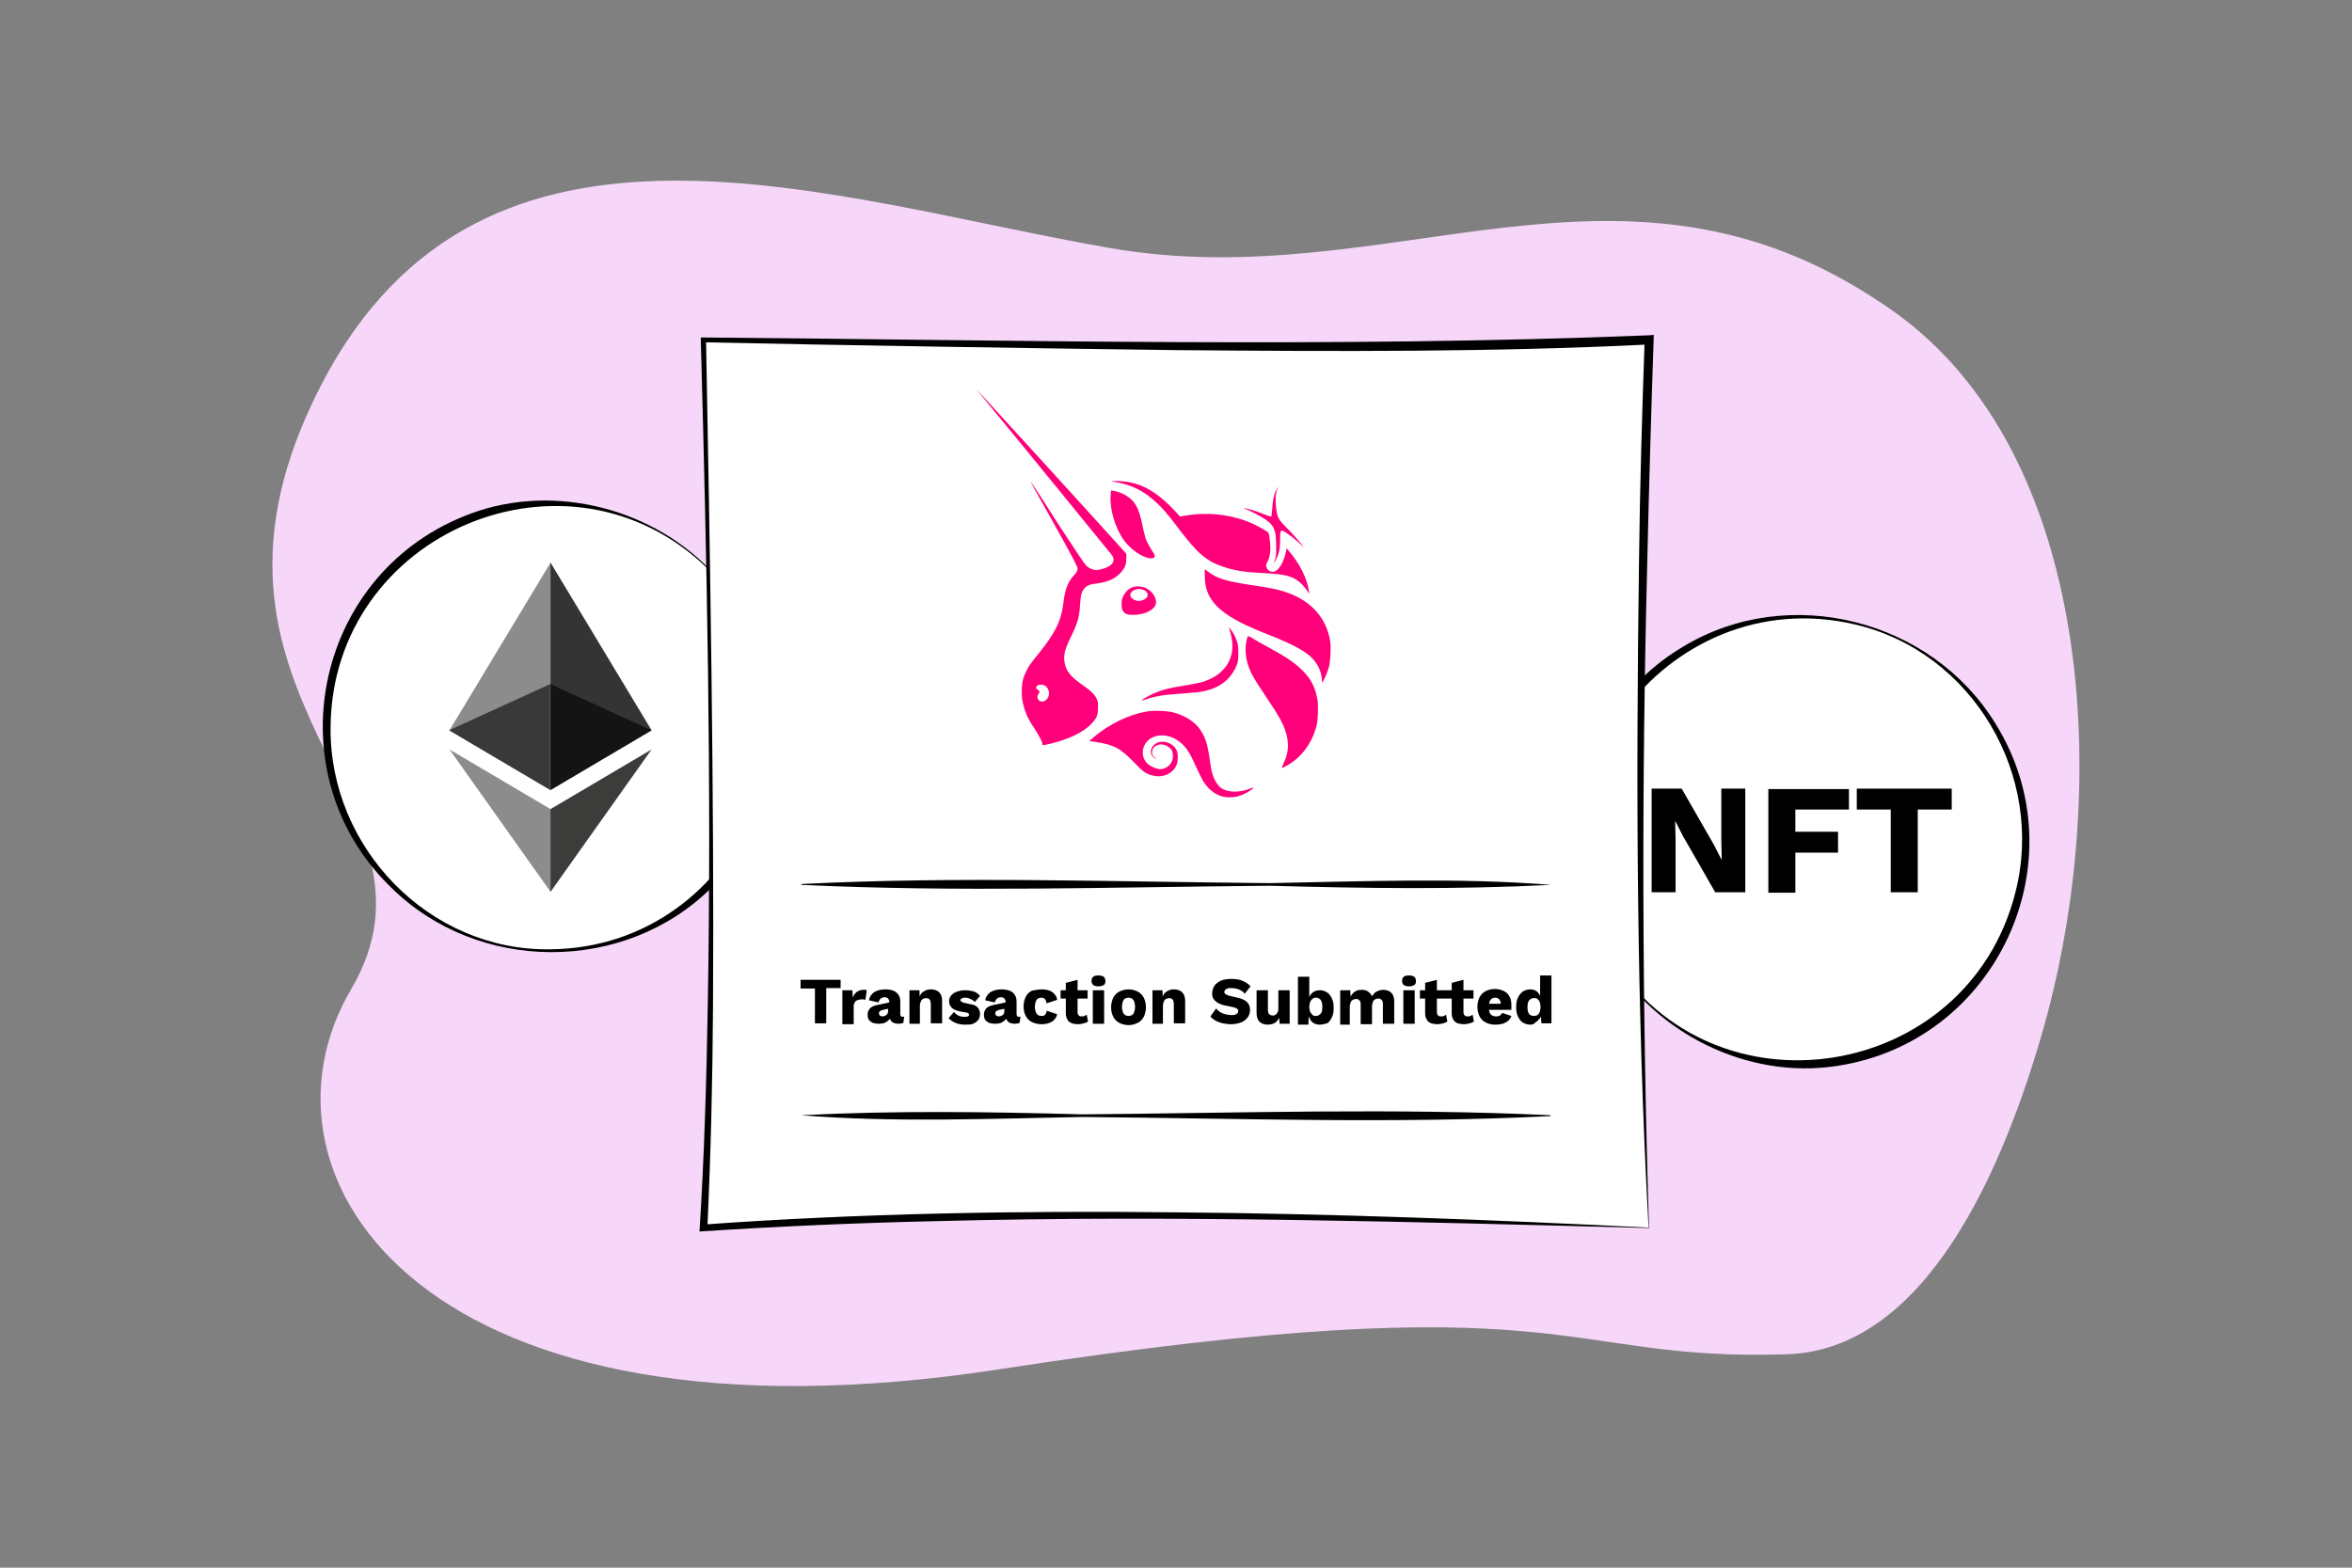 <?xml version="1.0" encoding="utf-8"?>
<!-- Generator: Adobe Illustrator 26.0.2, SVG Export Plug-In . SVG Version: 6.00 Build 0)  -->
<svg version="1.1" id="Layer_1" xmlns="http://www.w3.org/2000/svg" xmlns:xlink="http://www.w3.org/1999/xlink" x="0px" y="0px"
	 viewBox="0 0 540 360" style="enable-background:new 0 0 540 360;" xml:space="preserve">
<rect x="0" y="0" width="540" height="360" fill="#808080" stroke="none"/>
<style type="text/css">
	.st0{fill:#F6D7F9;}
	.st1{fill:#FFFFFF;}
	.st2{fill:#343434;}
	.st3{fill:#8C8C8C;}
	.st4{fill:#3C3C3B;}
	.st5{fill:#141414;}
	.st6{fill:#393939;}
	.st7{fill:#F9D4D4;}
	.st8{fill:#C4F2D3;}
	.st9{fill:#CFEBF9;}
	.st10{fill:#565251;}
	.st11{fill:#575354;}
	.st12{fill:#9294A1;}
	.st13{fill:#161618;}
	.st14{fill:#454344;}
	.st15{fill:#555150;}
	.st16{fill:#656160;}
	.st17{fill:#797981;}
	.st18{fill:#161616;}
	.st19{fill:#222222;}
	.st20{fill:#FDDE00;}
	.st21{fill:#3C2D0C;}
	.st22{fill:#E78C19;}
	.st23{fill:#FBFBFB;}
	.st24{fill:#E72D36;}
	.st25{fill:#FFFFFF;stroke:#000000;stroke-linecap:round;stroke-miterlimit:10;stroke-dasharray:4;}
	.st26{fill:none;stroke:#000000;stroke-linecap:round;stroke-miterlimit:10;stroke-dasharray:4;}
	.st27{fill:#EFBFA8;}
	.st28{fill:#5E3FDE;}
	.st29{fill:#03316C;}
	.st30{fill:#002E73;}
	.st31{fill:#F2B92F;}
	.st32{fill:#FF007A;}
	.st33{fill-rule:evenodd;clip-rule:evenodd;fill:#FF007A;}
	.st34{fill:#D83912;}
	.st35{fill:#FA8900;}
	.st36{fill:#FFE016;}
</style>
<path class="st0" d="M469.4,235.3c15.2-54.6,11.5-131.2-34.8-163.9c-0.8-0.6-1.6-1.1-2.5-1.7C372,29.1,319.4,68.1,255.1,57
	s-144-40.7-181.3,31.3s32.2,95.7,6.8,138.9s16.9,107.6,149.1,87.2s127.1-1.7,180.4-3.4C442.2,310.1,460.1,268.4,469.4,235.3z"/>
<g>
	<g>
		<g>
			<circle class="st1" cx="126.4" cy="167" r="51.4"/>
			<path d="M162.8,130.6c20.2,20,21.1,53.3,0.5,73.3c-20,19.8-53.7,19.6-73.6-0.2c-26.7-25.9-17.8-71.1,16.7-85.1
				C125.4,110.7,148.5,116,162.8,130.6L162.8,130.6z M162.6,130.7c-32-31.4-86.4-8.4-86.7,36.3c-0.3,27.6,22.6,51.4,50.4,51
				C170.9,217.6,194.1,162.5,162.6,130.7L162.6,130.7z"/>
		</g>
		<g>
			<path class="st2" d="M126.4,129.2l-0.5,1.7v50l0.5,0.5l23.2-13.7L126.4,129.2z"/>
			<path class="st3" d="M126.4,129.2l-23.2,38.5l23.2,13.7v-24.3V129.2z"/>
			<path class="st4" d="M126.4,185.8l-0.3,0.3V204l0.3,0.8l23.2-32.7L126.4,185.8z"/>
			<path class="st3" d="M126.4,204.8v-19l-23.2-13.7L126.4,204.8z"/>
			<path class="st5" d="M126.4,181.4l23.2-13.7l-23.2-10.6L126.4,181.4z"/>
			<path class="st6" d="M103.1,167.7l23.2,13.7v-24.3L103.1,167.7z"/>
		</g>
	</g>
	<g>
		<g>
			<circle class="st1" cx="413.6" cy="193" r="51.4"/>
			<path d="M369.6,219.7c-14.9-24.2-7.8-56.8,17-71.3c24.1-14.5,56.8-6.2,71.5,17.7c19.7,31.5,0.3,73.3-36.5,78.7
				C401.2,247.9,380,237.3,369.6,219.7L369.6,219.7z M369.8,219.6c23.6,38.1,81.9,28.7,92.9-14.6c6.9-26.7-9.7-55.3-36.8-61.6
				C382.4,133.2,346.8,181.2,369.8,219.6L369.8,219.6z"/>
		</g>
		<g>
			<path d="M400.7,181.1v23.8h-6.9l-7.4-12.9l-1.8-3.5h0l0.1,4.4v12h-5.5v-23.8h6.9l7.4,12.9l1.8,3.5h0l-0.1-4.4v-12H400.7z"/>
			<path d="M424.5,185.9h-12.3v5.1h9.8v4.8h-9.8v9.2h-6.2v-23.8h18.5V185.9z"/>
			<path d="M448.1,181.1v4.8h-7.8v19h-6.2v-19h-7.8v-4.8H448.1z"/>
		</g>
	</g>
</g>
<g>
	<g>
		<path class="st1" d="M378.6,281.9c-75.8-2.9-150.3-4.7-217.1,0c3-52,1.8-126.4,0-203.9c83.1,1.4,165.6,2.6,217.1,0
			C376.1,151.9,375.9,220.5,378.6,281.9z"/>
		<path d="M378.6,282c-53.9-1.4-109.1-3-162.9-1.6c-18.4,0.4-36.8,1.2-55.1,2.4c1.1-17.3,1.6-34.5,1.9-51.8
			c0.9-51-0.2-102-1.6-152.9c0,0,0-0.6,0-0.6s0.6,0,0.6,0c72.3,0.6,144.8,2.4,217.1-0.5c0,0,1.1-0.1,1.1-0.1
			c-0.6,17.4-1.1,34.7-1.5,52.1C376.9,179.7,377,231.3,378.6,282L378.6,282z M378.5,281.9c-2.8-50.9-2.9-102-2.2-152.9
			c0.2-17,0.7-34,1.3-51l1.1,1.1c-36.2,1.8-72.4,1.6-108.6,1.3c-31.5-0.4-76.6-1.1-108.6-1.8c0,0,0.6-0.6,0.6-0.6
			c0.9,47.5,1.9,105.8,1.6,153c-0.1,17-0.5,34-1.3,51c0,0-0.9-0.8-0.9-0.8c36.1-2.6,72.4-3.2,108.6-2.8
			C306.1,278.7,342.5,280.1,378.5,281.9L378.5,281.9z"/>
	</g>
	<g>
		<path class="st32" d="M256.1,110.7c-1-0.1-1.1-0.2-0.6-0.2c0.9-0.1,3,0,4.5,0.4c3.5,0.8,6.6,3,10,6.7l0.9,1l1.3-0.2
			c5.4-0.9,10.9-0.2,15.5,1.9c1.3,0.6,3.2,1.7,3.5,2c0.1,0.1,0.2,0.7,0.3,1.4c0.3,2.3,0.2,4-0.5,5.3c-0.4,0.7-0.4,0.9-0.1,1.5
			c0.2,0.5,0.8,0.8,1.3,0.8c1.2,0,2.4-1.8,3-4.4l0.2-1l0.4,0.5c2.5,2.8,4.4,6.6,4.7,9.3l0.1,0.7l-0.4-0.6c-0.7-1.1-1.4-1.8-2.3-2.5
			c-1.6-1.1-3.4-1.5-8-1.7c-4.2-0.2-6.5-0.6-8.9-1.4c-4-1.3-6-3-10.7-9.2c-2.1-2.8-3.4-4.3-4.7-5.5
			C262.6,112.7,259.8,111.3,256.1,110.7z"/>
		<path class="st32" d="M292.1,116.8c0.1-1.8,0.3-3,0.9-4.2c0.2-0.4,0.4-0.8,0.4-0.8s0,0.3-0.2,0.7c-0.4,1.1-0.4,2.6-0.2,4.3
			c0.3,2.2,0.5,2.5,2.8,4.8c1.1,1.1,2.3,2.5,2.8,3.1l0.8,1.1l-0.8-0.8c-1-1-3.3-2.8-3.9-3c-0.3-0.2-0.4-0.2-0.6,0
			c-0.2,0.2-0.2,0.5-0.2,1.9c0,2.2-0.3,3.5-1.1,4.9c-0.4,0.7-0.4,0.6-0.1-0.2c0.2-0.6,0.3-0.9,0.3-3c0-4.2-0.5-5.2-3.4-6.9
			c-0.7-0.4-2-1.1-2.7-1.4c-0.8-0.3-1.4-0.6-1.3-0.6c0.1-0.1,3,0.7,4.1,1.2c1.7,0.7,2,0.7,2.2,0.7C291.9,118.4,292,118,292.1,116.8z
			"/>
		<path class="st32" d="M258,124c-2-2.8-3.3-7.2-3-10.4l0.1-1l0.5,0.1c0.9,0.1,2.4,0.7,3.1,1.2c1.9,1.2,2.8,2.8,3.6,6.7
			c0.2,1.2,0.6,2.5,0.7,3c0.2,0.7,1.2,2.4,1.9,3.5c0.5,0.8,0.2,1.2-1,1.1C262.1,127.9,259.6,126.2,258,124z"/>
		<path class="st32" d="M289.6,145.1c-9.6-3.9-13-7.2-13-12.9c0-0.8,0-1.5,0-1.5c0,0,0.4,0.3,0.8,0.6c1.9,1.5,4.1,2.2,10.2,3.1
			c3.5,0.5,5.6,0.9,7.4,1.5c5.9,1.9,9.5,5.9,10.4,11.3c0.2,1.5,0.1,4.5-0.3,6c-0.3,1.2-1.3,3.4-1.5,3.5c0,0-0.1-0.2-0.1-0.6
			c-0.1-2-1.1-4-2.8-5.5C298.6,148.9,296,147.6,289.6,145.1z"/>
		<path class="st32" d="M282.8,146.7c-0.1-0.7-0.3-1.6-0.5-2l-0.2-0.7l0.4,0.5c0.6,0.7,1.1,1.6,1.5,2.8c0.3,0.9,0.3,1.2,0.3,2.7
			c0,1.5,0,1.8-0.3,2.6c-0.5,1.3-1.1,2.2-2,3.2c-1.7,1.8-4,2.8-7.3,3.2c-0.6,0-2.2,0.2-3.7,0.3c-3.6,0.2-6,0.6-8.2,1.4
			c-0.3,0.1-0.6,0.2-0.6,0.1c-0.1-0.1,1.4-1,2.6-1.5c1.7-0.8,3.4-1.3,7.3-1.9c1.9-0.3,3.8-0.7,4.3-0.9
			C281.2,154.9,283.6,151.2,282.8,146.7z"/>
		<path class="st32" d="M287.2,154.4c-1.3-2.8-1.5-5.4-0.9-7.8c0.1-0.2,0.2-0.5,0.3-0.5c0.1,0,0.4,0.1,0.7,0.3
			c0.6,0.4,1.8,1.1,4.9,2.8c3.9,2.1,6.1,3.8,7.7,5.7c1.4,1.6,2.2,3.5,2.6,5.9c0.2,1.3,0.1,4.4-0.2,5.8c-1.1,4.1-3.5,7.4-7,9.3
			c-0.5,0.3-1,0.5-1,0.5s0.1-0.5,0.4-1.1c1.2-2.5,1.3-4.8,0.4-7.5c-0.5-1.6-1.6-3.6-3.9-7C288.6,156.9,287.9,155.8,287.2,154.4z"/>
		<path class="st32" d="M251.2,169.2c3.6-3,8-5.1,12-5.8c1.7-0.3,4.6-0.2,6.2,0.2c2.6,0.7,4.9,2.1,6.1,3.9c1.2,1.7,1.7,3.2,2.2,6.6
			c0.2,1.3,0.4,2.7,0.5,3c0.4,1.7,1.2,3.1,2.1,3.8c1.5,1.1,4.1,1.2,6.7,0.2c0.4-0.1,0.8-0.3,0.8-0.2c0.1,0.1-1.2,1-2.1,1.4
			c-1.2,0.6-2.2,0.8-3.5,0.8c-2.3,0-4.3-1.2-5.9-3.6c-0.3-0.5-1-1.9-1.6-3.2c-1.7-3.9-2.6-5.1-4.5-6.4c-1.7-1.1-4-1.4-5.7-0.5
			c-2.2,1.1-2.8,3.9-1.3,5.7c0.6,0.7,1.8,1.3,2.8,1.5c1.8,0.2,3.3-1.2,3.3-3c0-1.2-0.4-1.8-1.6-2.4c-1.5-0.7-3.2,0.1-3.2,1.6
			c0,0.6,0.3,1,0.9,1.3c0.4,0.2,0.4,0.2,0.1,0.1c-1.4-0.3-1.7-2-0.6-3.1c1.4-1.4,4.2-0.8,5.2,1.1c0.4,0.8,0.4,2.3,0.1,3.3
			c-0.8,2.1-3.1,3.2-5.5,2.6c-1.6-0.4-2.3-0.9-4.2-2.9c-3.4-3.5-4.7-4.2-9.5-4.9l-0.9-0.1L251.2,169.2z"/>
		<path class="st33" d="M225.8,91.4c11.3,13.7,28.6,35,29.5,36.1c0.7,1,0.4,1.9-0.8,2.6c-0.7,0.4-2.1,0.8-2.8,0.8
			c-0.8,0-1.7-0.4-2.3-1c-0.4-0.4-2.3-3.2-6.6-9.8c-3.2-5.1-6-9.3-6-9.3c-0.2-0.1-0.2-0.1,5.7,10.4c3.7,6.6,4.9,9,4.9,9.3
			c0,0.6-0.2,1-1,1.8c-1.3,1.5-1.9,3.1-2.3,6.5c-0.5,3.8-1.8,6.5-5.5,11.1c-2.2,2.7-2.5,3.2-3,4.3c-0.7,1.4-0.9,2.1-1,3.9
			c-0.1,1.8,0.1,3,0.6,4.7c0.5,1.5,1,2.6,2.3,4.5c1.1,1.7,1.8,3,1.8,3.5c0,0.4,0.1,0.4,1.8,0c4.2-1,7.6-2.6,9.5-4.6
			c1.2-1.3,1.5-1.9,1.5-3.7c0-1.1,0-1.4-0.3-2c-0.5-1.1-1.4-1.9-3.4-3.3c-2.6-1.8-3.7-3.2-4-5.2c-0.2-1.6,0-2.8,1.5-5.8
			c1.5-3.1,1.9-4.4,2.1-7.6c0.1-2,0.4-2.9,1-3.5c0.6-0.7,1.2-0.9,2.7-1.1c2.5-0.3,4.1-1,5.3-2.2c1.1-1,1.6-2,1.6-3.5l0-1.1l-0.6-0.7
			c-2.3-2.6-33.8-37.2-33.9-37.2C224.1,89.3,224.9,90.3,225.8,91.4z M240.6,160.2c0.5-0.9,0.2-2.1-0.6-2.7c-0.8-0.5-2.1-0.3-2.1,0.4
			c0,0.2,0.1,0.4,0.4,0.5c0.4,0.2,0.5,0.5,0.1,1c-0.3,0.5-0.3,1,0.1,1.4C239.2,161.4,240.1,161.1,240.6,160.2z"/>
		<path class="st33" d="M260.2,134.8c-1.2,0.3-2.3,1.6-2.6,2.9c-0.2,0.8-0.1,2.2,0.2,2.6c0.5,0.7,1,0.9,2.4,0.9
			c2.7,0,4.9-1.2,5.2-2.6c0.2-1.2-0.8-2.8-2.2-3.5C262.5,134.7,261,134.5,260.2,134.8z M263.3,137.2c0.4-0.6,0.2-1.2-0.5-1.6
			c-1.3-0.8-3.3-0.1-3.3,1.1c0,0.6,1,1.3,2,1.3C262.1,138,263,137.6,263.3,137.2z"/>
	</g>
	<g>
		<path d="M193,224.9v2h-3.3v8.1h-2.6V227h-3.3v-2H193z"/>
		<path d="M193.4,235.1v-7.7h2.3l0.1,1.7c0.2-0.6,0.5-1,0.9-1.3c0.4-0.3,0.9-0.5,1.5-0.5c0.2,0,0.4,0,0.5,0c0.1,0,0.2,0.1,0.3,0.1
			l-0.3,2.2c-0.1,0-0.2-0.1-0.4-0.1c-0.2,0-0.4,0-0.6,0c-0.3,0-0.6,0.1-0.9,0.2c-0.3,0.1-0.5,0.3-0.6,0.6c-0.2,0.3-0.2,0.6-0.2,1
			v3.9H193.4z"/>
		<path d="M204.2,230.2c0-0.4-0.1-0.6-0.3-0.9c-0.2-0.2-0.5-0.3-0.8-0.3s-0.6,0.1-0.9,0.3c-0.2,0.2-0.4,0.5-0.5,0.9l-2.2-0.5
			c0.1-0.7,0.5-1.3,1.1-1.8c0.6-0.4,1.5-0.7,2.6-0.7c0.7,0,1.4,0.1,1.9,0.3c0.5,0.2,0.9,0.5,1.2,1c0.3,0.4,0.4,1,0.4,1.6v2.8
			c0,0.4,0.2,0.6,0.5,0.6c0.2,0,0.3,0,0.4-0.1l-0.2,1.5c-0.3,0.1-0.7,0.2-1.1,0.2c-0.4,0-0.8-0.1-1.1-0.2c-0.3-0.1-0.5-0.3-0.7-0.6
			c-0.2-0.3-0.3-0.6-0.3-1v-0.1l0.3-0.1c0,0.4-0.1,0.8-0.4,1.1c-0.3,0.3-0.6,0.5-1,0.7c-0.4,0.1-0.9,0.2-1.3,0.2
			c-0.5,0-1-0.1-1.4-0.2c-0.4-0.2-0.7-0.4-0.9-0.7c-0.2-0.3-0.3-0.7-0.3-1.2c0-0.6,0.2-1,0.5-1.4c0.3-0.4,0.9-0.6,1.6-0.8l2.9-0.6
			l0,1.4l-1.5,0.3c-0.3,0.1-0.5,0.2-0.7,0.3c-0.1,0.1-0.2,0.3-0.2,0.5c0,0.2,0.1,0.4,0.2,0.5c0.2,0.1,0.4,0.2,0.6,0.2
			c0.2,0,0.3,0,0.5-0.1c0.2-0.1,0.3-0.1,0.4-0.2c0.1-0.1,0.2-0.2,0.3-0.4c0.1-0.2,0.1-0.4,0.1-0.6V230.2z"/>
		<path d="M208.8,235.1v-7.7h2.3l0.1,2.6l-0.3-0.3c0.1-0.6,0.3-1,0.5-1.4c0.3-0.4,0.6-0.6,1-0.8s0.8-0.3,1.3-0.3
			c0.5,0,1,0.1,1.4,0.3s0.7,0.5,0.9,0.9c0.2,0.4,0.3,0.9,0.3,1.5v5.1h-2.6v-4.4c0-0.5-0.1-0.9-0.3-1.1s-0.5-0.3-0.8-0.3
			c-0.2,0-0.5,0.1-0.7,0.2c-0.2,0.1-0.4,0.3-0.5,0.6c-0.1,0.3-0.2,0.6-0.2,1v4.1H208.8z"/>
		<path d="M221.6,235.3c-0.8,0-1.5-0.1-2.2-0.4c-0.7-0.3-1.2-0.6-1.6-1.1l1.2-1.4c0.3,0.3,0.6,0.6,1,0.8c0.4,0.2,0.9,0.3,1.4,0.3
			c0.3,0,0.6,0,0.8-0.1c0.2-0.1,0.3-0.2,0.3-0.4c0-0.1-0.1-0.3-0.2-0.3c-0.1-0.1-0.3-0.2-0.6-0.2l-1.1-0.2c-1-0.2-1.7-0.5-2.1-0.9
			c-0.4-0.4-0.6-0.9-0.6-1.5c0-0.4,0.1-0.8,0.4-1.2c0.3-0.4,0.7-0.7,1.2-0.9c0.5-0.2,1.2-0.4,2-0.4c0.8,0,1.5,0.1,2.1,0.3
			c0.6,0.2,1.1,0.6,1.4,1l-1.2,1.4c-0.2-0.3-0.6-0.5-1-0.7c-0.4-0.2-0.8-0.3-1.2-0.3c-0.2,0-0.5,0-0.6,0.1s-0.3,0.1-0.4,0.2
			c-0.1,0.1-0.1,0.2-0.1,0.3c0,0.1,0.1,0.2,0.2,0.3c0.1,0.1,0.4,0.2,0.7,0.3l1.4,0.3c0.8,0.1,1.4,0.4,1.7,0.8
			c0.3,0.4,0.5,0.8,0.5,1.4c0,0.5-0.1,1-0.4,1.4c-0.3,0.4-0.7,0.7-1.2,0.9S222.4,235.3,221.6,235.3z"/>
		<path d="M230.9,230.2c0-0.4-0.1-0.6-0.3-0.9c-0.2-0.2-0.5-0.3-0.8-0.3s-0.6,0.1-0.9,0.3c-0.2,0.2-0.4,0.5-0.5,0.9l-2.2-0.5
			c0.1-0.7,0.5-1.3,1.1-1.8c0.6-0.4,1.5-0.7,2.6-0.7c0.7,0,1.4,0.1,1.9,0.3c0.5,0.2,0.9,0.5,1.2,1c0.3,0.4,0.4,1,0.4,1.6v2.8
			c0,0.4,0.2,0.6,0.5,0.6c0.2,0,0.3,0,0.4-0.1l-0.2,1.5c-0.3,0.1-0.7,0.2-1.1,0.2c-0.4,0-0.8-0.1-1.1-0.2c-0.3-0.1-0.5-0.3-0.7-0.6
			c-0.2-0.3-0.3-0.6-0.3-1v-0.1l0.3-0.1c0,0.4-0.1,0.8-0.4,1.1c-0.3,0.3-0.6,0.5-1,0.7c-0.4,0.1-0.9,0.2-1.3,0.2
			c-0.5,0-1-0.1-1.4-0.2c-0.4-0.2-0.7-0.4-0.9-0.7c-0.2-0.3-0.3-0.7-0.3-1.2c0-0.6,0.2-1,0.5-1.4c0.3-0.4,0.9-0.6,1.6-0.8l2.9-0.6
			l0,1.4l-1.5,0.3c-0.3,0.1-0.5,0.2-0.7,0.3c-0.1,0.1-0.2,0.3-0.2,0.5c0,0.2,0.1,0.4,0.2,0.5c0.2,0.1,0.4,0.2,0.6,0.2
			c0.2,0,0.3,0,0.5-0.1c0.2-0.1,0.3-0.1,0.4-0.2c0.1-0.1,0.2-0.2,0.3-0.4c0.1-0.2,0.1-0.4,0.1-0.6V230.2z"/>
		<path d="M239.1,227.2c0.8,0,1.4,0.1,1.9,0.3c0.5,0.2,0.9,0.5,1.2,0.9c0.3,0.4,0.5,0.8,0.5,1.2l-2.4,0.8c-0.1-0.4-0.2-0.8-0.4-1
			c-0.2-0.2-0.5-0.3-0.8-0.3c-0.3,0-0.6,0.1-0.8,0.2c-0.2,0.1-0.4,0.4-0.5,0.7c-0.1,0.3-0.2,0.7-0.2,1.2c0,0.5,0.1,0.9,0.2,1.2
			c0.1,0.3,0.3,0.5,0.5,0.7c0.2,0.1,0.5,0.2,0.8,0.2c0.3,0,0.5,0,0.6-0.1c0.2-0.1,0.3-0.2,0.4-0.4c0.1-0.2,0.2-0.4,0.2-0.7l2.4,0.8
			c-0.1,0.5-0.3,0.9-0.6,1.2c-0.3,0.4-0.7,0.6-1.2,0.8c-0.5,0.2-1.1,0.3-1.8,0.3c-0.8,0-1.6-0.2-2.2-0.5c-0.6-0.3-1.1-0.8-1.4-1.4
			c-0.3-0.6-0.5-1.3-0.5-2.2c0-0.8,0.2-1.6,0.5-2.2c0.3-0.6,0.8-1.1,1.4-1.4C237.6,227.4,238.3,227.2,239.1,227.2z"/>
		<path d="M249.7,227.4v1.9h-6.2v-1.9H249.7z M247.4,225v7.4c0,0.4,0.1,0.6,0.3,0.8c0.2,0.2,0.4,0.2,0.7,0.2c0.2,0,0.5,0,0.6-0.1
			s0.3-0.1,0.5-0.3l0.3,1.6c-0.3,0.2-0.6,0.3-1,0.4c-0.4,0.1-0.8,0.2-1.2,0.2c-0.6,0-1.1-0.1-1.5-0.2c-0.4-0.2-0.8-0.4-1-0.8
			s-0.4-0.8-0.4-1.4v-7.1L247.4,225z"/>
		<path d="M252.2,226.5c-0.5,0-0.9-0.1-1.2-0.3c-0.2-0.2-0.4-0.5-0.4-0.9c0-0.4,0.1-0.8,0.4-1c0.2-0.2,0.6-0.3,1.2-0.3
			c0.5,0,0.9,0.1,1.2,0.3c0.2,0.2,0.4,0.5,0.4,1c0,0.4-0.1,0.7-0.4,0.9C253.1,226.4,252.7,226.5,252.2,226.5z M253.5,227.4v7.7h-2.6
			v-7.7H253.5z"/>
		<path d="M259.1,227.2c0.8,0,1.5,0.2,2.1,0.5c0.6,0.3,1.1,0.8,1.4,1.4c0.3,0.6,0.5,1.3,0.5,2.2c0,0.8-0.2,1.6-0.5,2.2
			c-0.3,0.6-0.8,1.1-1.4,1.4c-0.6,0.3-1.3,0.5-2.1,0.5c-0.8,0-1.5-0.2-2.1-0.5c-0.6-0.3-1.1-0.8-1.4-1.4c-0.3-0.6-0.5-1.3-0.5-2.2
			c0-0.8,0.2-1.6,0.5-2.2c0.3-0.6,0.8-1.1,1.4-1.4C257.6,227.4,258.3,227.2,259.1,227.2z M259.1,229.1c-0.3,0-0.6,0.1-0.8,0.2
			c-0.2,0.1-0.4,0.4-0.5,0.7c-0.1,0.3-0.2,0.7-0.2,1.2c0,0.5,0.1,0.9,0.2,1.2c0.1,0.3,0.3,0.5,0.5,0.7c0.2,0.1,0.5,0.2,0.8,0.2
			c0.3,0,0.6-0.1,0.8-0.2c0.2-0.1,0.4-0.4,0.5-0.7c0.1-0.3,0.2-0.7,0.2-1.2c0-0.5-0.1-0.9-0.2-1.2c-0.1-0.3-0.3-0.5-0.5-0.7
			C259.6,229.2,259.4,229.1,259.1,229.1z"/>
		<path d="M264.6,235.1v-7.7h2.3l0.1,2.6l-0.3-0.3c0.1-0.6,0.3-1,0.5-1.4c0.3-0.4,0.6-0.6,1-0.8s0.8-0.3,1.3-0.3
			c0.5,0,1,0.1,1.4,0.3s0.7,0.5,0.9,0.9c0.2,0.4,0.3,0.9,0.3,1.5v5.1h-2.6v-4.4c0-0.5-0.1-0.9-0.3-1.1s-0.5-0.3-0.8-0.3
			c-0.2,0-0.5,0.1-0.7,0.2c-0.2,0.1-0.4,0.3-0.5,0.6c-0.1,0.3-0.2,0.6-0.2,1v4.1H264.6z"/>
		<path d="M282.7,224.8c0.9,0,1.8,0.1,2.5,0.4c0.7,0.3,1.4,0.7,1.9,1.3l-1.3,1.7c-0.4-0.5-0.9-0.8-1.4-1s-1.1-0.3-1.7-0.3
			c-0.4,0-0.7,0-0.9,0.1c-0.2,0.1-0.4,0.2-0.5,0.3c-0.1,0.1-0.2,0.3-0.2,0.5c0,0.2,0.1,0.4,0.3,0.5c0.2,0.1,0.5,0.3,1,0.4l1.7,0.4
			c1,0.2,1.8,0.6,2.2,1c0.5,0.5,0.7,1.1,0.7,1.8c0,0.7-0.2,1.3-0.6,1.8c-0.4,0.5-0.9,0.9-1.5,1.1s-1.4,0.4-2.2,0.4
			c-0.7,0-1.3-0.1-1.9-0.2c-0.6-0.1-1.2-0.4-1.7-0.6c-0.5-0.3-0.9-0.6-1.2-1l1.3-1.8c0.3,0.3,0.6,0.6,0.9,0.8s0.8,0.4,1.2,0.5
			c0.4,0.1,0.9,0.2,1.4,0.2c0.4,0,0.7,0,0.9-0.1c0.2-0.1,0.4-0.2,0.5-0.3c0.1-0.1,0.2-0.3,0.2-0.5c0-0.2-0.1-0.4-0.2-0.5
			c-0.2-0.1-0.4-0.3-0.9-0.4l-1.9-0.4c-0.6-0.1-1.1-0.3-1.5-0.5c-0.4-0.2-0.8-0.5-1.1-0.9c-0.3-0.4-0.4-0.8-0.4-1.4
			c0-0.6,0.2-1.2,0.5-1.7c0.3-0.5,0.9-0.9,1.5-1.2C281,224.9,281.8,224.8,282.7,224.8z"/>
		<path d="M291.1,235.3c-0.5,0-1-0.1-1.4-0.3c-0.4-0.2-0.7-0.5-0.9-0.9c-0.2-0.4-0.3-0.9-0.3-1.6v-5.1h2.6v4.5c0,0.5,0.1,0.8,0.3,1
			c0.2,0.2,0.5,0.3,0.8,0.3c0.2,0,0.4,0,0.5-0.1c0.2-0.1,0.3-0.2,0.4-0.3c0.1-0.1,0.2-0.3,0.3-0.5c0.1-0.2,0.1-0.5,0.1-0.8v-4.1h2.6
			v7.7h-2.3l-0.1-1.4c-0.2,0.5-0.6,0.9-1,1.2C292.3,235.1,291.7,235.3,291.1,235.3z"/>
		<path d="M303,235.3c-0.5,0-0.9-0.1-1.3-0.3c-0.4-0.2-0.7-0.5-0.9-0.9c-0.2-0.4-0.4-0.8-0.5-1.3l0.2-0.3l-0.1,2.8H298v-11h2.6v5.7
			l-0.2-0.4c0.1-0.6,0.4-1.2,0.9-1.6c0.4-0.4,1-0.6,1.8-0.6c0.6,0,1.1,0.2,1.6,0.5c0.5,0.3,0.8,0.8,1.1,1.4c0.3,0.6,0.4,1.3,0.4,2.2
			c0,0.8-0.1,1.5-0.4,2.1c-0.3,0.6-0.6,1.1-1.1,1.4C304.2,235.1,303.6,235.3,303,235.3z M302.1,233.3c0.5,0,0.8-0.2,1.1-0.5
			c0.3-0.3,0.4-0.9,0.4-1.6s-0.1-1.2-0.4-1.6c-0.3-0.3-0.6-0.5-1.1-0.5c-0.3,0-0.6,0.1-0.8,0.3c-0.2,0.2-0.4,0.4-0.5,0.7
			c-0.1,0.3-0.2,0.7-0.2,1.1s0.1,0.8,0.2,1.1c0.1,0.3,0.3,0.5,0.5,0.7C301.5,233.3,301.8,233.3,302.1,233.3z"/>
		<path d="M307.7,235.1v-7.7h2.3l0.1,1.5c0.2-0.5,0.6-1,1-1.2c0.4-0.3,1-0.4,1.5-0.4c0.6,0,1.1,0.1,1.5,0.4c0.4,0.3,0.7,0.6,0.9,1.1
			c0.2-0.3,0.4-0.6,0.6-0.8c0.3-0.2,0.6-0.4,0.9-0.5c0.3-0.1,0.7-0.2,1-0.2c0.5,0,1,0.1,1.4,0.3c0.4,0.2,0.7,0.5,0.9,0.9
			c0.2,0.4,0.3,0.9,0.3,1.5v5.1h-2.6v-4.5c0-0.5-0.1-0.8-0.3-1c-0.2-0.2-0.4-0.3-0.8-0.3c-0.3,0-0.5,0.1-0.7,0.2
			c-0.2,0.1-0.4,0.3-0.5,0.6c-0.1,0.3-0.2,0.6-0.2,1v4.1h-2.6v-4.5c0-0.5-0.1-0.8-0.3-1c-0.2-0.2-0.4-0.3-0.8-0.3
			c-0.2,0-0.5,0.1-0.7,0.2c-0.2,0.1-0.4,0.3-0.5,0.6c-0.1,0.3-0.2,0.6-0.2,1v4.1H307.7z"/>
		<path d="M323.5,226.5c-0.5,0-0.9-0.1-1.2-0.3c-0.2-0.2-0.4-0.5-0.4-0.9c0-0.4,0.1-0.8,0.4-1c0.2-0.2,0.6-0.3,1.2-0.3
			c0.5,0,0.9,0.1,1.2,0.3c0.2,0.2,0.4,0.5,0.4,1c0,0.4-0.1,0.7-0.4,0.9C324.4,226.4,324,226.5,323.5,226.5z M324.8,227.4v7.7h-2.6
			v-7.7H324.8z"/>
		<path d="M332.2,227.4v1.9h-6.2v-1.9H332.2z M329.9,225v7.4c0,0.4,0.1,0.6,0.3,0.8c0.2,0.2,0.4,0.2,0.7,0.2c0.2,0,0.5,0,0.6-0.1
			c0.2-0.1,0.3-0.1,0.5-0.3l0.3,1.6c-0.3,0.2-0.6,0.3-1,0.4s-0.8,0.2-1.2,0.2c-0.6,0-1.1-0.1-1.5-0.2c-0.4-0.2-0.8-0.4-1-0.8
			c-0.2-0.4-0.4-0.8-0.4-1.4v-7.1L329.9,225z"/>
		<path d="M338.3,227.4v1.9h-6.2v-1.9H338.3z M336,225v7.4c0,0.4,0.1,0.6,0.3,0.8c0.2,0.2,0.4,0.2,0.7,0.2c0.2,0,0.5,0,0.6-0.1
			c0.2-0.1,0.3-0.1,0.5-0.3l0.3,1.6c-0.3,0.2-0.6,0.3-1,0.4s-0.8,0.2-1.2,0.2c-0.6,0-1.1-0.1-1.5-0.2c-0.4-0.2-0.8-0.4-1-0.8
			c-0.2-0.4-0.4-0.8-0.4-1.4v-7.1L336,225z"/>
		<path d="M343.3,235.3c-0.9,0-1.6-0.2-2.2-0.5c-0.6-0.3-1.1-0.8-1.4-1.4c-0.3-0.6-0.5-1.3-0.5-2.2c0-0.8,0.2-1.6,0.5-2.2
			c0.3-0.6,0.8-1.1,1.4-1.4c0.6-0.3,1.3-0.5,2.1-0.5c0.8,0,1.5,0.2,2.1,0.5c0.6,0.3,1,0.7,1.3,1.3c0.3,0.5,0.4,1.2,0.4,1.9
			c0,0.2,0,0.4,0,0.6c0,0.2,0,0.3,0,0.5h-6.1v-1.4h4.9l-1.2,0.5c0-0.6-0.1-1.1-0.3-1.4c-0.2-0.3-0.6-0.5-1-0.5
			c-0.3,0-0.6,0.1-0.8,0.2c-0.2,0.2-0.4,0.4-0.5,0.7c-0.1,0.3-0.2,0.7-0.2,1.3c0,0.5,0.1,0.9,0.2,1.2c0.1,0.3,0.3,0.5,0.6,0.7
			c0.2,0.1,0.5,0.2,0.9,0.2c0.4,0,0.7-0.1,0.9-0.2c0.2-0.2,0.4-0.4,0.5-0.6l2.1,0.7c-0.1,0.4-0.4,0.8-0.7,1.1
			c-0.4,0.3-0.8,0.5-1.3,0.7C344.4,235.2,343.9,235.3,343.3,235.3z"/>
		<path d="M351.3,235.3c-0.6,0-1.2-0.2-1.7-0.5c-0.5-0.3-0.8-0.8-1.1-1.4c-0.3-0.6-0.4-1.3-0.4-2.1c0-0.9,0.1-1.6,0.4-2.2
			c0.3-0.6,0.7-1.1,1.1-1.4c0.5-0.3,1.1-0.5,1.7-0.5c0.7,0,1.3,0.2,1.7,0.6s0.7,1,0.8,1.6l-0.2,0.3v-5.7h2.6v11h-2.3l-0.2-2.6
			l0.3,0.2c-0.1,0.5-0.2,1-0.5,1.3s-0.6,0.7-1,0.9C352.2,235.2,351.8,235.3,351.3,235.3z M352.2,233.3c0.3,0,0.6-0.1,0.8-0.2
			c0.2-0.2,0.4-0.4,0.5-0.7c0.1-0.3,0.2-0.7,0.2-1.2c0-0.4-0.1-0.8-0.2-1.1c-0.1-0.3-0.3-0.5-0.5-0.7c-0.2-0.2-0.5-0.2-0.8-0.2
			c-0.5,0-0.8,0.2-1.1,0.5c-0.3,0.3-0.4,0.9-0.4,1.6s0.1,1.2,0.4,1.6C351.4,233.2,351.8,233.3,352.2,233.3z"/>
	</g>
	<g>
		<g>
			<path d="M183.9,256.1c21.5-1.1,43-0.8,64.5-0.2c35.9-0.3,71.7-1.5,107.6,0.2c0,0,0,0.2,0,0.2c-35.9,1.8-71.7,0.5-107.6,0.2
				C227.1,256.9,204.9,257.8,183.9,256.1L183.9,256.1z"/>
		</g>
		<g>
			<path d="M356.1,203.2c-21.5,1.1-43,0.8-64.5,0.2c-35.9,0.3-71.7,1.5-107.6-0.2c0,0,0-0.2,0-0.2c35.9-1.8,71.7-0.5,107.6-0.2
				C312.9,202.4,335.1,201.5,356.1,203.2L356.1,203.2z"/>
		</g>
	</g>
</g>
</svg>

